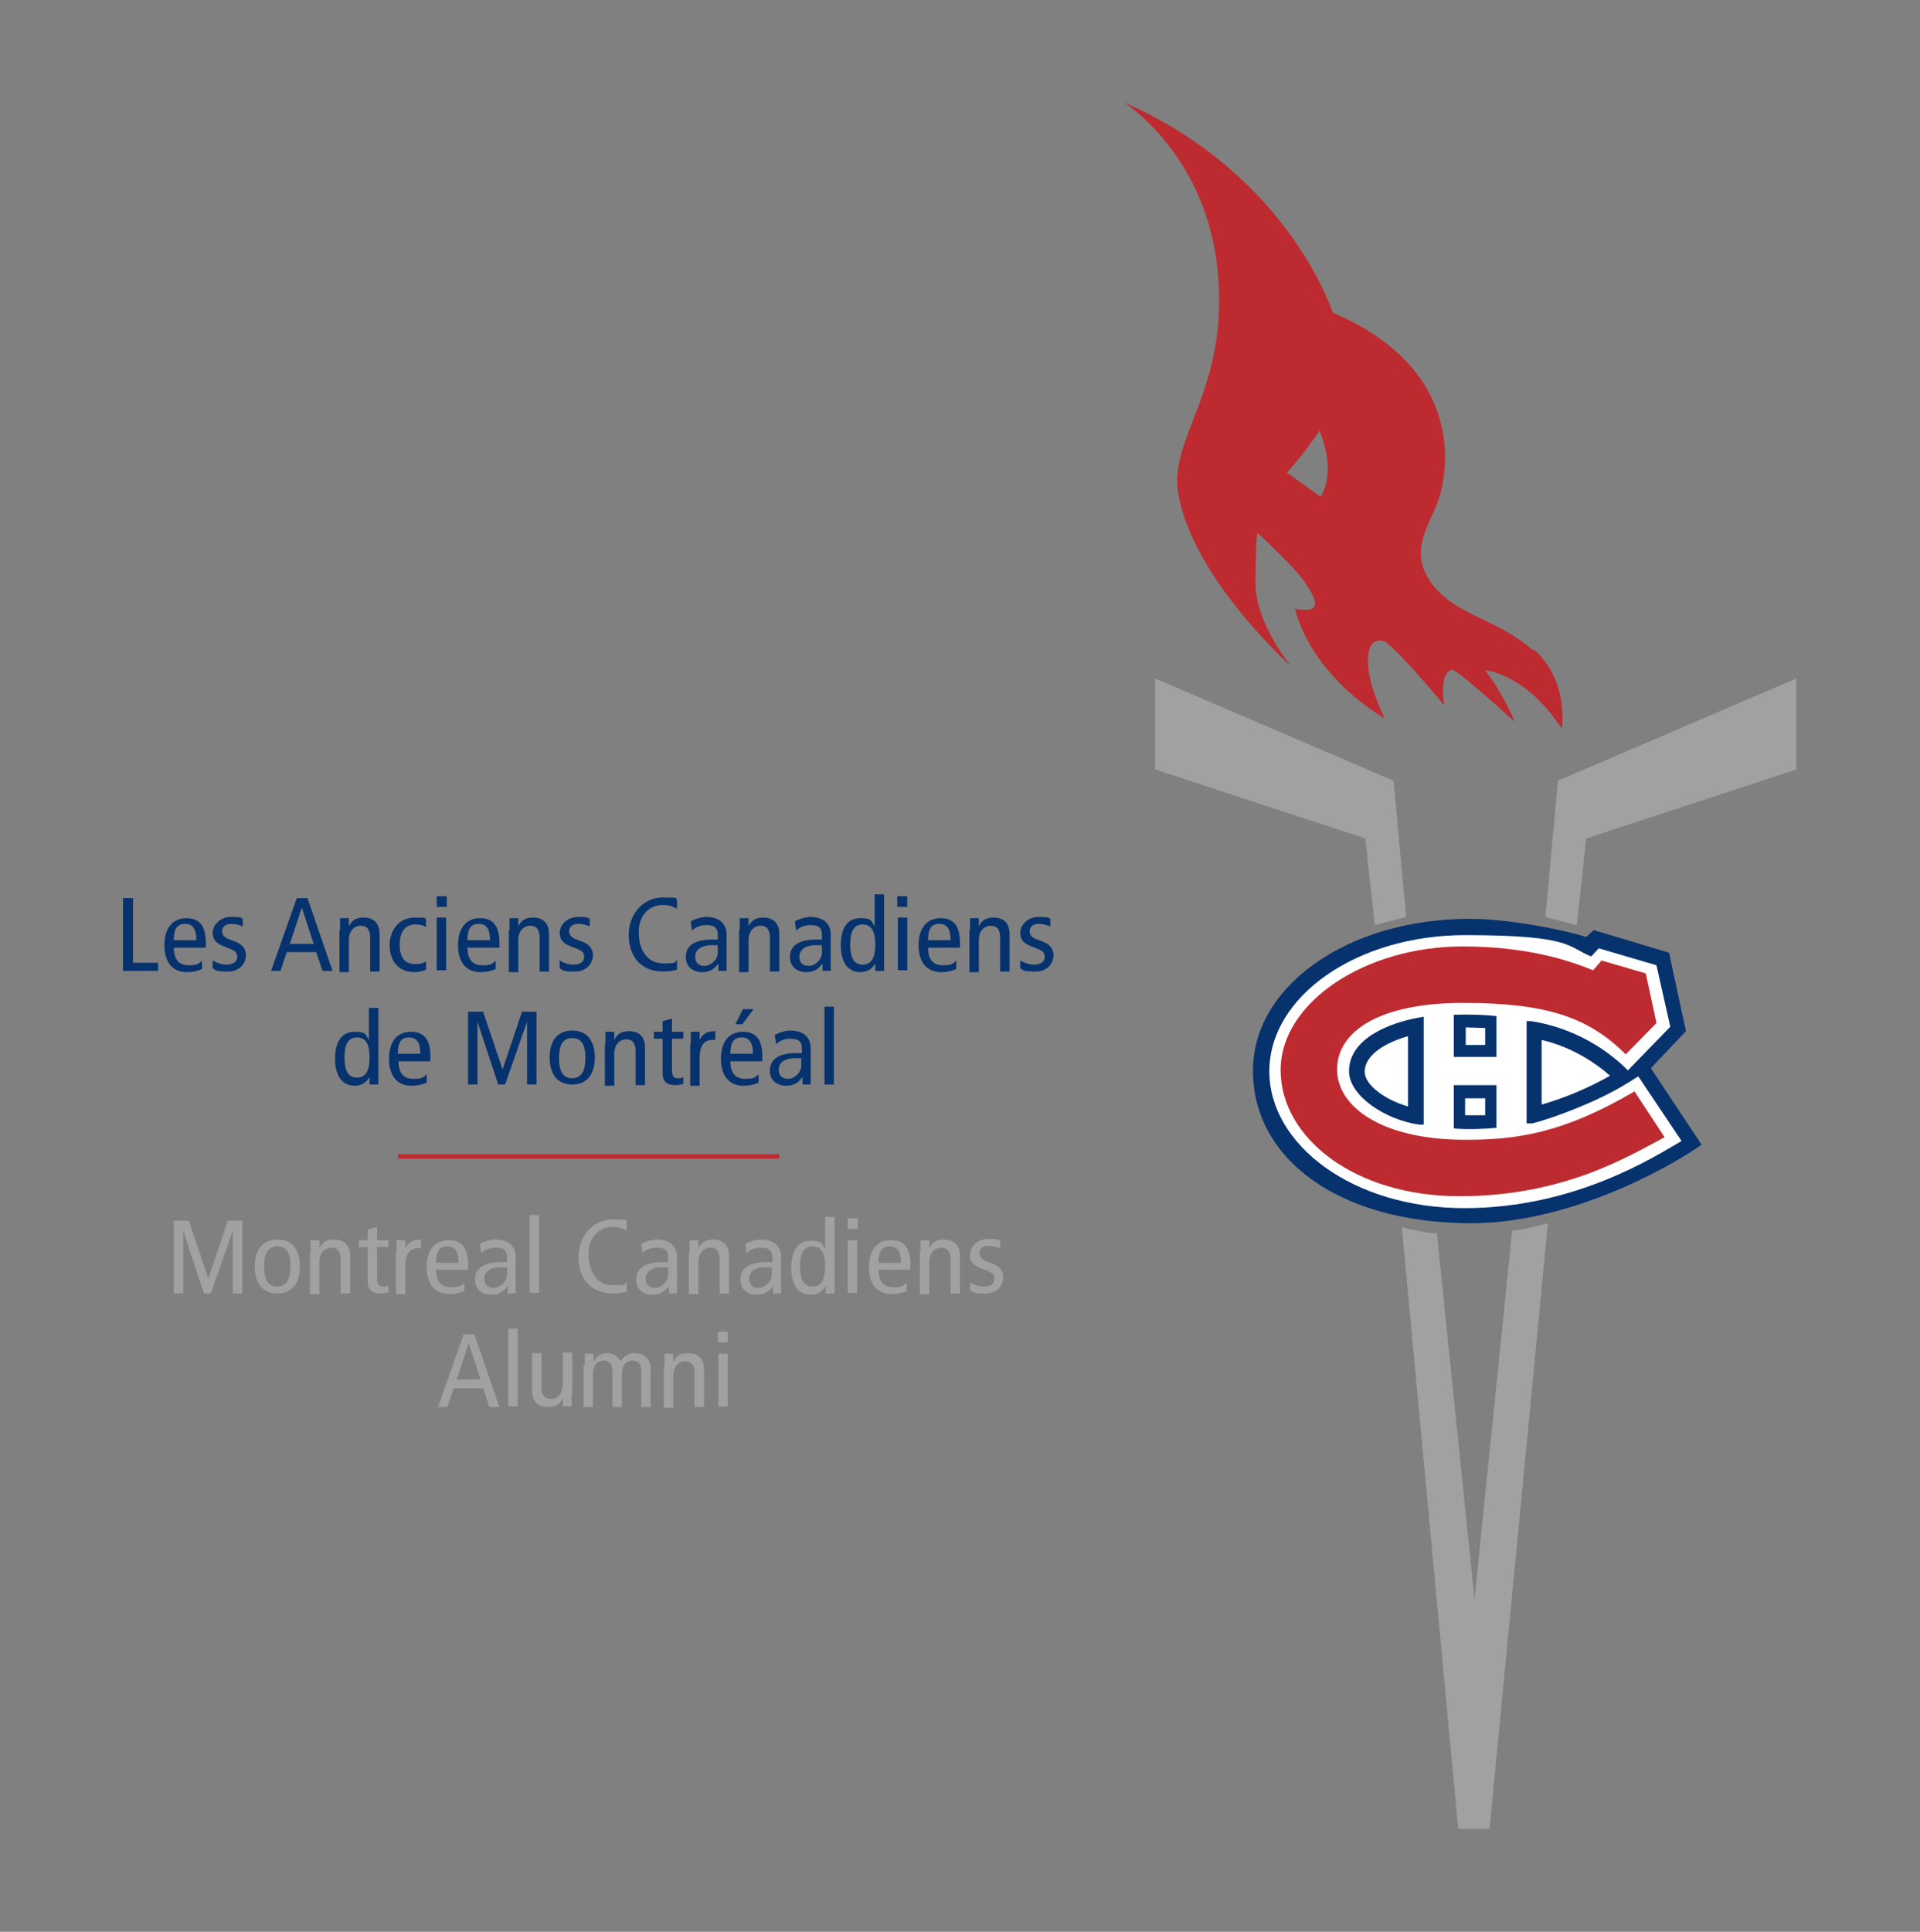 <svg xmlns="http://www.w3.org/2000/svg" id="Layer_1" viewBox="0 0 306 307.8"><rect x="0" y="0" width="306" height="307.8" fill="#808080" stroke="none"/><defs><style>      .st0 {        fill: #06326e;      }      .st1 {        fill: #bd2b30;      }      .st2 {        fill: #fff;      }      .st3 {        fill: #a1a1a1;      }    </style></defs><path class="st0" d="M268.7,164.3l-5.6,5.9,8.1,12.2c-6.5,4.5-21.8,12.5-36.7,12.5-21.3,0-34.9-10.4-34.8-24.4,0-13.3,15-24.1,34.6-24.1,5.8,0,14.4,1.6,18.5,2.9l1.2-1.1,12,3.6,2.7,12.5"></path><path class="st2" d="M245.7,165.6v10.4c3.5-1,7.4-2.6,10.9-4.6-2.5-2.2-6.2-4.6-10.9-5.7"></path><path class="st2" d="M259.4,170.5c-3.2-3.2-8.4-6.7-15.4-7.8h-.7v16.3h.9c3.6-.9,10.6-3.6,14.8-6.2,1.2-.7,1.9-1.2,2.1-1.3l6.9,10.3c-4,2.3-16.8,10.7-34.6,10.7s-31.1-10.1-31.1-21.8c0-12,14-21.7,31.2-21.7s16.3,1.9,20.1,3.4l1.2-1.3,9.2,2.7,2.2,9.8-6.8,7"></path><path class="st1" d="M255.2,153.1l-1.3,1.5c-3.9-1.6-10.6-3.8-20.8-3.8-15.5,0-29,8.9-29,19.7s11.8,20.1,28.5,20.1,27-6.4,32.7-9.4l-4.8-7.3c-11.1,6.5-18.5,7.8-27.5,7.7-12.7-.1-19.9-5.2-19.9-11.2s6.6-10.6,20.1-10.6,20.1,2.4,25.9,8.2l4.9-5-1.7-7.9-7.2-2.1"></path><path class="st0" d="M226.2,179.2c-5.6-.8-11.2-4.7-11.2-8.5,0-5.3,6.6-7.7,10.8-8.5l1.1-.2v17.2h-.7"></path><path class="st2" d="M217.5,170.8c0,2,3.1,4.4,6.9,5.5v-11.2c-3.2.9-6.9,2.8-6.9,5.7"></path><path class="st0" d="M231.7,161.7v6.7h6.8v-6.5c-1.8-.2-4.4-.3-6.8-.2"></path><path class="st0" d="M231.7,179.8v-6.9h6.8v6.8c-1.9.2-4.8.3-6.8.1"></path><polyline class="st2" points="236.7 163.8 236.7 166.5 233.6 166.5 233.6 163.7 236.7 163.8"></polyline><polyline class="st2" points="236.7 177.7 236.7 175 233.5 175 233.5 177.7 236.7 177.7"></polyline><polygon class="st3" points="184.1 108.1 184.1 122.6 217.6 133.6 219.1 147.4 224.1 146.1 222.1 124.4 184.1 108.1"></polygon><polygon class="st3" points="286.3 108.1 286.3 122.6 252.8 133.6 251.3 147.4 246.3 146.1 248.3 124.4 286.3 108.1"></polygon><path class="st3" d="M223.4,195.4l9,96h5l9.3-96.5s-4.5,1.2-5.7,1.2l-6,58.7-6-58.3s-1,.2-5.7-1Z"></path><path class="st1" d="M244.4,103.7c-5.8-5.2-12.3-5.5-16.2-10.7-3.8-5.2-.5-9,1-13.2,1.5-4.2,4.7-20.8-16.8-30,0,0-7-22-33.3-33.5,0,0,13.3,8.3,15,27.2,1.7,18.8-7.9,26.1-6.3,35.2,2.3,13.5,18,27.5,18,27.5,0,0-5.7-6.8-5.7-13.3s.3-8,.3-8c0,0,5.8,5.3,7.5,7.8,1.7,2.5,3.3,5.2-1.5,4.3,0,0,1.8,9.8,14.3,17.5,0,0-2-4-2.5-7.2-.5-3.2,0-5.6,2.2-5.2,1.5.3,9.8,10.3,9.8,10.3,0,0-1-5.1,1.2-5.7.7-.2,10,8.3,10,8.3,0,0-1.7-4.3-4.7-8.2,0,0,6.5.5,12.2,9.3,0,0,1.3-7.5-4.5-12.7ZM210.4,79.1l-5.3-3.8c3-3.3,5.2-6.7,5.2-6.7,2.8,7,.2,10.5.2,10.5Z"></path><g><rect class="st1" x="63.4" y="183.9" width="60.8" height=".7"></rect><g><path class="st0" d="M19.7,143.1h1.5v10.3h4v1.3h-5.6v-11.6Z"></path><path class="st0" d="M27.7,150.9c0,2,.8,2.9,2.4,2.9s1.5-.3,2.1-.7v1.3c-.6.3-1.5.5-2.4.5-2.4,0-3.6-1.7-3.6-4.3s1.2-4.3,3.5-4.3,3.1,1.5,3.1,4v.7h-5.1ZM31.3,149.8c0-1.8-.6-2.6-1.8-2.6s-1.8.7-1.8,2.6h3.6Z"></path><path class="st0" d="M34,153.1c.7.4,1.4.6,2.1.6,1.1,0,1.7-.5,1.7-1.2s-.3-1-1.1-1.3l-1-.4c-1.3-.5-1.8-1.1-1.8-2.2s1.1-2.5,2.9-2.5,1.4.1,1.9.3v1.2c-.5-.2-1.2-.4-1.8-.4-1,0-1.5.5-1.5,1.2s.5,1.1,1.5,1.4l.5.2c1.1.4,1.8,1.1,1.8,2.2s-.8,2.6-2.9,2.6-1.8-.2-2.4-.5v-1.3Z"></path><path class="st0" d="M49,143.1l4,11.6h-1.6l-1-3h-4.7l-1,3h-1.5l4.1-11.6h1.7ZM50,150.4l-1.9-5.8h0l-1.9,5.8h3.8Z"></path><path class="st0" d="M54.2,148.1c0-.6,0-1.2,0-1.8h1.4v1.3h0c.5-1,1.2-1.4,2.3-1.4,1.6,0,2.6.8,2.6,2.7v5.9h-1.5v-5.4c0-1.3-.5-1.9-1.5-1.9s-1.9.8-1.9,2.3v5.1h-1.5v-6.6Z"></path><path class="st0" d="M67.9,147.7c-.5-.3-1-.4-1.7-.4-1.4,0-2.5.9-2.5,3.2s1,3.1,2.4,3.1,1.3-.2,1.8-.4v1.3c-.4.2-1.2.4-1.8.4-2.7,0-4-1.9-4-4.3s1.5-4.4,4-4.4,1.3.1,1.8.3v1.3Z"></path><path class="st0" d="M71.2,142.8v1.7h-1.6v-1.7h1.6ZM69.6,146.2h1.5v8.4h-1.5v-8.4Z"></path><path class="st0" d="M74.5,150.9c0,2,.8,2.9,2.4,2.9s1.5-.3,2.1-.7v1.3c-.6.3-1.5.5-2.4.5-2.4,0-3.6-1.7-3.6-4.3s1.2-4.3,3.5-4.3,3.1,1.5,3.1,4v.7h-5.1ZM78.1,149.8c0-1.8-.6-2.6-1.8-2.6s-1.8.7-1.8,2.6h3.6Z"></path><path class="st0" d="M81.2,148.1c0-.6,0-1.2,0-1.8h1.4v1.3h0c.5-1,1.2-1.4,2.3-1.4,1.6,0,2.6.8,2.6,2.7v5.9h-1.5v-5.4c0-1.3-.5-1.9-1.5-1.9s-1.9.8-1.9,2.3v5.1h-1.5v-6.6Z"></path><path class="st0" d="M89.3,153.1c.7.4,1.4.6,2.1.6,1.1,0,1.7-.5,1.7-1.2s-.3-1-1.1-1.3l-1-.4c-1.3-.5-1.8-1.1-1.8-2.2s1.1-2.5,2.9-2.5,1.4.1,1.9.3v1.2c-.5-.2-1.2-.4-1.8-.4-1,0-1.5.5-1.5,1.2s.5,1.1,1.5,1.4l.5.2c1.1.4,1.8,1.1,1.8,2.2s-.8,2.6-2.9,2.6-1.8-.2-2.4-.5v-1.3Z"></path><path class="st0" d="M107.9,154.5c-.7.2-1.5.3-2.2.3-3.9,0-5.5-2.8-5.5-5.9s2.2-5.9,5.4-5.9,1.8.1,2.3.4v1.4c-.7-.4-1.4-.6-2.3-.6-2,0-3.8,1.5-3.8,4.3s1.3,5,3.9,5,1.6-.2,2.2-.5v1.5Z"></path><path class="st0" d="M110.1,146.8c.7-.4,1.7-.7,2.5-.7,1.3,0,2.1.5,2.4.8.4.4.8.9.8,2.1v4.4c0,.5,0,1,0,1.3h-1.3v-1.1h-.1c-.4.6-1.1,1.3-2.5,1.3s-2.6-.8-2.6-2.4,1.1-2.8,4.2-2.8h.9v-.4c0-.6,0-1-.3-1.4-.3-.4-.9-.5-1.5-.5-.9,0-1.8.3-2.3.9l-.2-1.3ZM114.4,150.6c-.3,0-.6,0-1,0-1.7,0-2.6.8-2.6,1.8s.5,1.5,1.5,1.5,2.1-1,2.1-2.1v-1.1Z"></path><path class="st0" d="M117.9,148.1c0-.6,0-1.2,0-1.8h1.4v1.3h0c.5-1,1.2-1.4,2.3-1.4,1.6,0,2.6.8,2.6,2.7v5.9h-1.5v-5.4c0-1.3-.5-1.9-1.5-1.9s-1.9.8-1.9,2.3v5.1h-1.5v-6.6Z"></path><path class="st0" d="M126.7,146.8c.7-.4,1.7-.7,2.5-.7,1.3,0,2.1.5,2.4.8.4.4.8.9.8,2.1v4.4c0,.5,0,1,0,1.3h-1.3v-1.1h-.1c-.4.6-1.1,1.3-2.5,1.3s-2.6-.8-2.6-2.4,1.1-2.8,4.2-2.8h.9v-.4c0-.6,0-1-.3-1.4-.3-.4-.9-.5-1.5-.5-.9,0-1.8.3-2.3.9l-.2-1.3ZM131,150.6c-.3,0-.6,0-1,0-1.7,0-2.6.8-2.6,1.8s.5,1.5,1.5,1.5,2.1-1,2.1-2.1v-1.1Z"></path><path class="st0" d="M140.9,153.1c0,.5,0,1,0,1.6h-1.4v-1.2h0c-.4.7-1.1,1.4-2.4,1.4-1.8,0-3.1-1.4-3.1-4.3s1.2-4.3,3.1-4.3,1.7.4,2.3,1.3h0v-5.1h1.5v10.9ZM137.5,147.3c-1.4,0-2,1.1-2,3.2s.6,3.2,2,3.2,2-1.1,2-3.2-.6-3.2-2-3.2Z"></path><path class="st0" d="M144.6,142.8v1.7h-1.6v-1.7h1.6ZM143.1,146.2h1.5v8.4h-1.5v-8.4Z"></path><path class="st0" d="M147.9,150.9c0,2,.8,2.9,2.4,2.9s1.5-.3,2.1-.7v1.3c-.6.3-1.5.5-2.4.5-2.4,0-3.6-1.7-3.6-4.3s1.2-4.3,3.5-4.3,3.1,1.5,3.1,4v.7h-5.1ZM151.5,149.8c0-1.8-.6-2.6-1.8-2.6s-1.8.7-1.8,2.6h3.6Z"></path><path class="st0" d="M154.6,148.1c0-.6,0-1.2,0-1.8h1.4v1.3h0c.5-1,1.2-1.4,2.3-1.4,1.6,0,2.6.8,2.6,2.7v5.9h-1.5v-5.4c0-1.3-.5-1.9-1.5-1.9s-1.9.8-1.9,2.3v5.1h-1.5v-6.6Z"></path><path class="st0" d="M162.7,153.1c.7.4,1.4.6,2.1.6,1.1,0,1.7-.5,1.7-1.2s-.3-1-1.1-1.3l-1-.4c-1.3-.5-1.8-1.1-1.8-2.2s1.1-2.5,2.9-2.5,1.4.1,1.9.3v1.2c-.5-.2-1.2-.4-1.8-.4-1,0-1.5.5-1.5,1.2s.5,1.1,1.5,1.4l.5.2c1.1.4,1.8,1.1,1.8,2.2s-.8,2.6-2.9,2.6-1.8-.2-2.4-.5v-1.3Z"></path><path class="st0" d="M60.3,171.2c0,.5,0,1,0,1.6h-1.4v-1.2h0c-.4.7-1.1,1.4-2.4,1.4-1.8,0-3.1-1.4-3.1-4.3s1.2-4.3,3.1-4.3,1.7.4,2.3,1.3h0v-5.1h1.5v10.9ZM56.9,165.3c-1.4,0-2,1.1-2,3.2s.6,3.2,2,3.2,2-1.1,2-3.2-.6-3.2-2-3.2Z"></path><path class="st0" d="M63.5,169c0,2,.8,2.9,2.4,2.9s1.5-.3,2.1-.7v1.3c-.6.3-1.5.5-2.4.5-2.4,0-3.6-1.7-3.6-4.3s1.2-4.3,3.5-4.3,3.1,1.5,3.1,4v.7h-5.1ZM67,167.9c0-1.8-.6-2.6-1.8-2.6s-1.8.7-1.8,2.6h3.6Z"></path><path class="st0" d="M74.6,161.2h2.4l3.1,9.2h0l3.1-9.2h2.3v11.6h-1.5v-10h0l-3.5,10h-1.1l-3.3-10h0v10h-1.5v-11.6Z"></path><path class="st0" d="M91.2,164.2c2.4,0,3.6,1.7,3.6,4.3s-1.2,4.3-3.6,4.3-3.6-1.7-3.6-4.3,1.2-4.3,3.6-4.3ZM91.2,171.8c1.4,0,2.1-1.1,2.1-3.2s-.6-3.2-2.1-3.2-2.1,1.1-2.1,3.2.6,3.2,2.1,3.2Z"></path><path class="st0" d="M96.5,166.2c0-.6,0-1.2,0-1.8h1.4v1.3h0c.5-1,1.2-1.4,2.3-1.4,1.6,0,2.6.8,2.6,2.7v5.9h-1.5v-5.4c0-1.3-.5-1.9-1.5-1.9s-1.9.8-1.9,2.3v5.1h-1.5v-6.6Z"></path><path class="st0" d="M108.9,172.7c-.4.1-.8.2-1.2.2-1.4,0-2.1-.5-2.1-2v-5.4h-1.4v-1.1h1.4v-1.7l1.5-.4v2.1h1.8v1.1h-1.8v5c0,1,.3,1.3.9,1.3s.6,0,.9-.2v1.1Z"></path><path class="st0" d="M110.1,166.2c0-.6,0-1.2,0-1.8h1.4v1.3h0c.5-1,1.2-1.4,2.5-1.4v1.4c-.2,0-.4,0-.6,0-1.1,0-1.9.9-1.9,2.8v4.5h-1.5v-6.6Z"></path><path class="st0" d="M116.4,169c0,2,.8,2.9,2.4,2.9s1.5-.3,2.1-.7v1.3c-.6.3-1.5.5-2.4.5-2.4,0-3.6-1.7-3.6-4.3s1.2-4.3,3.5-4.3,3.1,1.5,3.1,4v.7h-5.1ZM120,167.9c0-1.8-.6-2.6-1.8-2.6s-1.8.7-1.8,2.6h3.6ZM118.4,160.8h1.7l-1.8,2.4h-1.1l1.2-2.4Z"></path><path class="st0" d="M123.5,164.9c.7-.4,1.7-.7,2.5-.7,1.3,0,2.1.5,2.4.8.4.4.8.9.8,2.1v4.4c0,.5,0,1,0,1.3h-1.3v-1.1h-.1c-.4.6-1.1,1.3-2.5,1.3s-2.6-.8-2.6-2.4,1.1-2.8,4.2-2.8h.9v-.4c0-.6,0-1-.3-1.4-.3-.4-.9-.5-1.5-.5-.9,0-1.8.3-2.3.9l-.2-1.3ZM127.7,168.6c-.3,0-.6,0-1,0-1.7,0-2.6.8-2.6,1.8s.5,1.5,1.5,1.5,2.1-1,2.1-2.1v-1.1Z"></path><path class="st0" d="M131.4,160.4h1.5v12.4h-1.5v-12.4Z"></path></g><g><path class="st3" d="M27.7,194.5h2.4l3.1,9.2h0l3.1-9.2h2.3v11.6h-1.5v-10h0l-3.5,10h-1.1l-3.3-10h0v10h-1.5v-11.6Z"></path><path class="st3" d="M44.2,197.5c2.4,0,3.6,1.7,3.6,4.3s-1.2,4.3-3.6,4.3-3.6-1.7-3.6-4.3,1.2-4.3,3.6-4.3ZM44.2,205c1.4,0,2.1-1.1,2.1-3.2s-.6-3.2-2.1-3.2-2.1,1.1-2.1,3.2.6,3.2,2.1,3.2Z"></path><path class="st3" d="M49.5,199.4c0-.6,0-1.2,0-1.8h1.4v1.3h0c.5-1,1.2-1.4,2.3-1.4,1.6,0,2.6.8,2.6,2.7v5.9h-1.5v-5.4c0-1.3-.5-1.9-1.5-1.9s-1.9.8-1.9,2.3v5.1h-1.5v-6.6Z"></path><path class="st3" d="M61.9,205.9c-.4.1-.8.2-1.2.2-1.4,0-2.1-.5-2.1-2v-5.4h-1.4v-1.1h1.4v-1.7l1.5-.4v2.1h1.8v1.1h-1.8v5c0,1,.3,1.3.9,1.3s.6,0,.9-.2v1.1Z"></path><path class="st3" d="M63.2,199.4c0-.6,0-1.2,0-1.8h1.4v1.3h0c.5-1,1.2-1.4,2.5-1.4v1.4c-.2,0-.4,0-.6,0-1.1,0-1.9.9-1.9,2.8v4.5h-1.5v-6.6Z"></path><path class="st3" d="M69.5,202.2c0,2,.8,2.9,2.4,2.9s1.5-.3,2.1-.7v1.3c-.6.3-1.5.5-2.4.5-2.4,0-3.6-1.7-3.6-4.3s1.2-4.3,3.5-4.3,3.1,1.5,3.1,4v.7h-5.1ZM73.1,201.2c0-1.8-.6-2.6-1.8-2.6s-1.8.7-1.8,2.6h3.6Z"></path><path class="st3" d="M76.5,198.2c.7-.4,1.6-.7,2.5-.7,1.3,0,2.1.5,2.4.8.4.4.8.9.8,2.1v4.4c0,.5,0,1,0,1.3h-1.3v-1.1h-.1c-.4.6-1.1,1.3-2.5,1.3s-2.6-.8-2.6-2.4,1.1-2.8,4.2-2.8h.9v-.4c0-.6,0-1-.3-1.4-.3-.4-.9-.5-1.5-.5-.9,0-1.8.3-2.3.9l-.2-1.3ZM80.8,201.9c-.3,0-.6,0-1,0-1.7,0-2.6.8-2.6,1.8s.5,1.5,1.5,1.5,2.1-1,2.1-2.1v-1.1Z"></path><path class="st3" d="M84.4,193.6h1.5v12.4h-1.5v-12.4Z"></path><path class="st3" d="M99.9,205.8c-.7.2-1.5.3-2.2.3-3.9,0-5.5-2.8-5.5-5.9s2.2-5.9,5.4-5.9,1.8.1,2.3.4v1.4c-.7-.4-1.4-.6-2.3-.6-2,0-3.8,1.5-3.8,4.3s1.3,5,3.9,5,1.6-.2,2.2-.5v1.5Z"></path><path class="st3" d="M102.2,198.2c.7-.4,1.7-.7,2.5-.7,1.3,0,2.1.5,2.4.8.4.4.8.9.8,2.1v4.4c0,.5,0,1,0,1.3h-1.3v-1.1h-.1c-.4.6-1.1,1.3-2.5,1.3s-2.6-.8-2.6-2.4,1.1-2.8,4.2-2.8h.9v-.4c0-.6,0-1-.3-1.4-.3-.4-.9-.5-1.5-.5-.9,0-1.8.3-2.3.9l-.2-1.3ZM106.5,201.9c-.3,0-.6,0-1,0-1.7,0-2.6.8-2.6,1.8s.5,1.5,1.5,1.5,2.1-1,2.1-2.1v-1.1Z"></path><path class="st3" d="M109.9,199.4c0-.6,0-1.2,0-1.8h1.4v1.3h0c.5-1,1.2-1.4,2.3-1.4,1.6,0,2.6.8,2.6,2.7v5.9h-1.5v-5.4c0-1.3-.5-1.9-1.5-1.9s-1.9.8-1.9,2.3v5.1h-1.5v-6.6Z"></path><path class="st3" d="M118.8,198.2c.7-.4,1.7-.7,2.5-.7,1.3,0,2.1.5,2.4.8.4.4.8.9.8,2.1v4.4c0,.5,0,1,0,1.3h-1.3v-1.1h-.1c-.4.6-1.1,1.3-2.5,1.3s-2.6-.8-2.6-2.4,1.1-2.8,4.2-2.8h.9v-.4c0-.6,0-1-.3-1.4-.3-.4-.9-.5-1.5-.5-.9,0-1.8.3-2.3.9l-.2-1.3ZM123,201.9c-.3,0-.6,0-1,0-1.7,0-2.6.8-2.6,1.8s.5,1.5,1.5,1.5,2.1-1,2.1-2.1v-1.1Z"></path><path class="st3" d="M133,204.5c0,.5,0,1,0,1.6h-1.4v-1.2h0c-.4.7-1.1,1.4-2.4,1.4-1.8,0-3.1-1.4-3.1-4.3s1.2-4.3,3.1-4.3,1.7.4,2.3,1.3h0v-5.1h1.5v10.9ZM129.5,198.6c-1.4,0-2,1.1-2,3.2s.6,3.2,2,3.2,2-1.1,2-3.2-.6-3.2-2-3.2Z"></path><path class="st3" d="M136.7,194.1v1.7h-1.6v-1.7h1.6ZM135.1,197.6h1.5v8.4h-1.5v-8.4Z"></path><path class="st3" d="M140,202.2c0,2,.8,2.9,2.4,2.9s1.5-.3,2.1-.7v1.3c-.6.3-1.5.5-2.4.5-2.4,0-3.6-1.7-3.6-4.3s1.2-4.3,3.5-4.3,3.1,1.5,3.1,4v.7h-5.1ZM143.6,201.2c0-1.8-.6-2.6-1.8-2.6s-1.8.7-1.8,2.6h3.6Z"></path><path class="st3" d="M146.7,199.4c0-.6,0-1.2,0-1.8h1.4v1.3h0c.5-1,1.2-1.4,2.3-1.4,1.6,0,2.6.8,2.6,2.7v5.9h-1.5v-5.4c0-1.3-.5-1.9-1.5-1.9s-1.9.8-1.9,2.3v5.1h-1.5v-6.6Z"></path><path class="st3" d="M154.7,204.4c.7.4,1.4.6,2.1.6,1.1,0,1.7-.5,1.7-1.2s-.3-1-1.1-1.3l-1-.4c-1.3-.5-1.8-1.1-1.8-2.2s1.1-2.5,2.9-2.5,1.4.1,1.9.3v1.2c-.5-.2-1.2-.4-1.8-.4-1,0-1.5.5-1.5,1.2s.5,1.1,1.5,1.4l.5.2c1.1.4,1.8,1.1,1.8,2.2s-.8,2.6-2.9,2.6-1.8-.2-2.4-.5v-1.3Z"></path><path class="st3" d="M75.6,212.6l4,11.6h-1.6l-1-3h-4.7l-1,3h-1.5l4.1-11.6h1.7ZM76.6,219.8l-1.9-5.8h0l-1.9,5.8h3.8Z"></path><path class="st3" d="M81,211.7h1.5v12.4h-1.5v-12.4Z"></path><path class="st3" d="M91.1,222.3c0,.6,0,1.2,0,1.8h-1.4v-1.3h0c-.5,1-1.2,1.4-2.3,1.4-1.6,0-2.6-.8-2.6-2.7v-5.9h1.5v5.4c0,1.3.5,1.9,1.5,1.9s1.9-.8,1.9-2.3v-5.1h1.5v6.6Z"></path><path class="st3" d="M93.2,217.5c0-.6,0-1.2,0-1.8h1.4v1.3h0c.5-1,1.2-1.4,2.2-1.4s1.6.5,2.1,1.3c.5-.8,1.2-1.3,2.2-1.3,1.5,0,2.6.8,2.6,2.7v5.9h-1.5v-5.8c0-1.1-.5-1.6-1.4-1.6s-1.7.6-1.7,2.2v5.2h-1.5v-5.8c0-1.1-.5-1.6-1.4-1.6s-1.7.6-1.7,2.2v5.2h-1.5v-6.6Z"></path><path class="st3" d="M105.9,217.5c0-.6,0-1.2,0-1.8h1.4v1.3h0c.5-1,1.2-1.4,2.3-1.4,1.6,0,2.6.8,2.6,2.7v5.9h-1.5v-5.4c0-1.3-.5-1.9-1.5-1.9s-1.9.8-1.9,2.3v5.1h-1.5v-6.6Z"></path><path class="st3" d="M116,212.2v1.7h-1.6v-1.7h1.6ZM114.5,215.7h1.5v8.4h-1.5v-8.4Z"></path></g></g></svg>